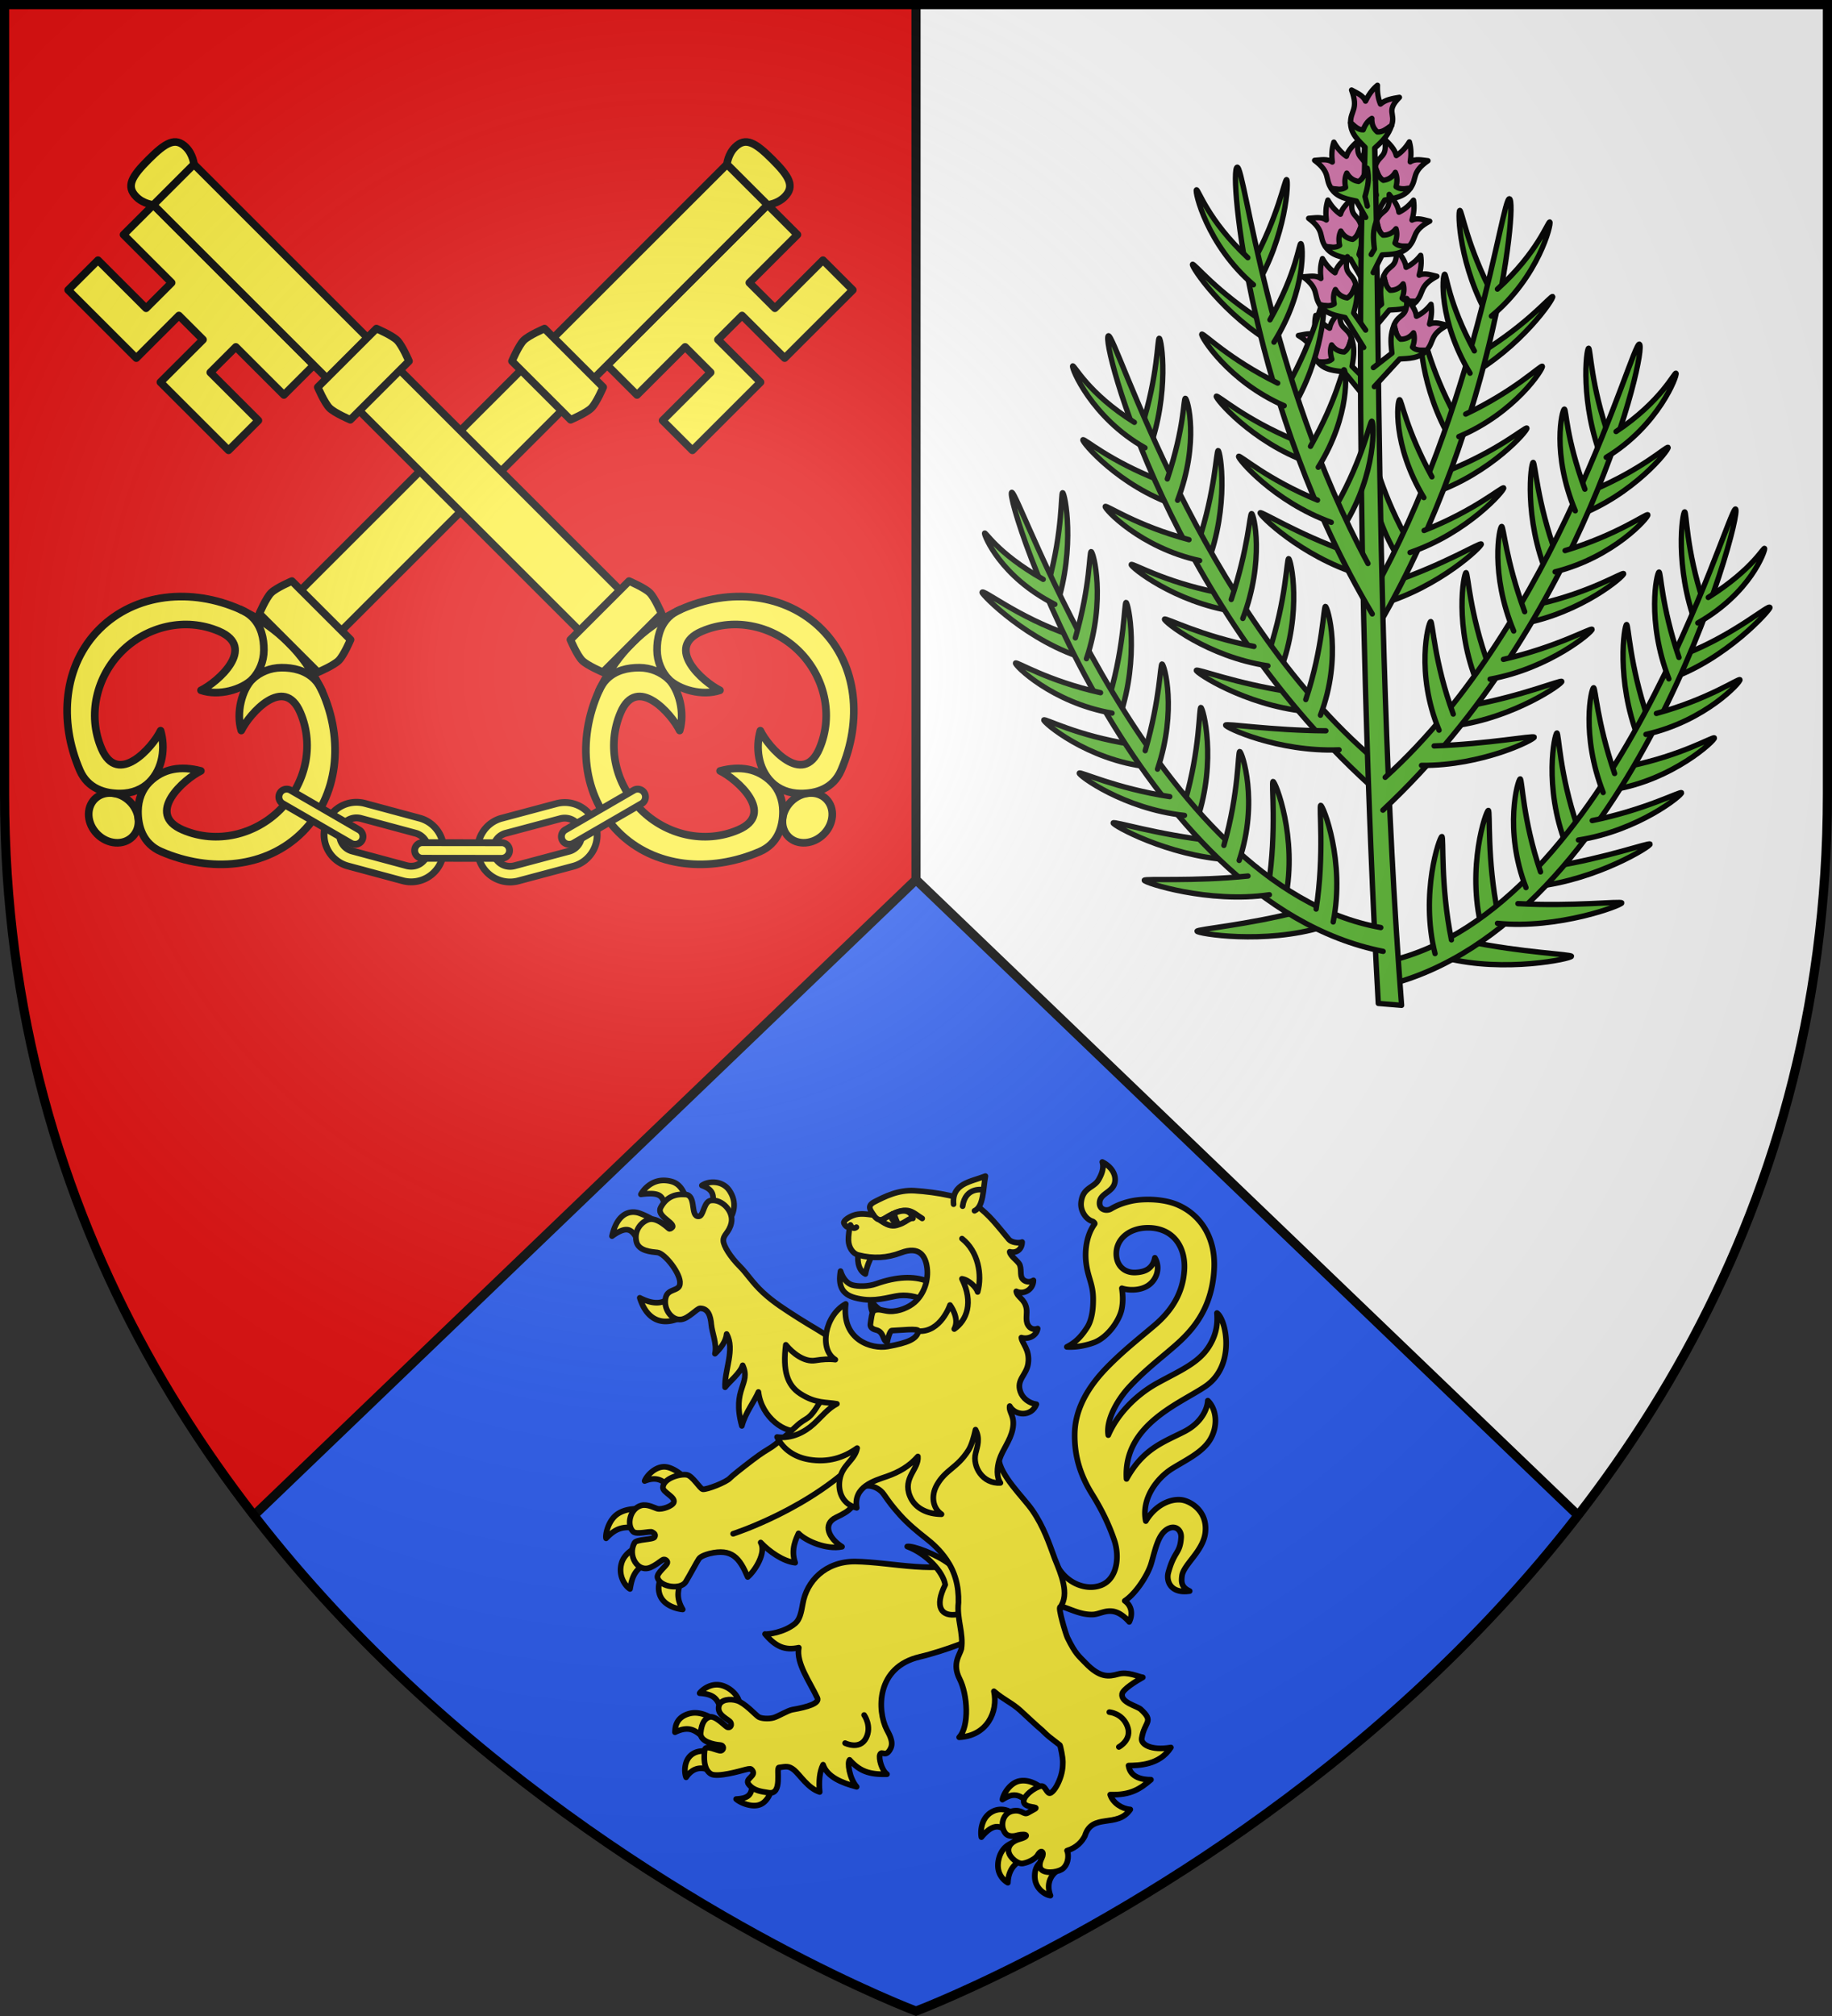 <svg xmlns="http://www.w3.org/2000/svg" xmlns:xlink="http://www.w3.org/1999/xlink" width="600" height="660" viewBox="-300 -300 600 660"><rect x="-300" y="-300" width="600" height="660" fill="#333333" stroke="none"/><radialGradient id="g" cx="-80" cy="-80" r="405" gradientUnits="userSpaceOnUse"><stop offset="0" stop-color="#fff" stop-opacity=".31"/><stop offset=".19" stop-color="#fff" stop-opacity=".25"/><stop offset=".6" stop-color="#6b6b6b" stop-opacity=".125"/><stop offset="1" stop-opacity=".125"/></radialGradient><path fill="#fff" d="M-298.5-298.5h597V-40C298.5 246.31 0 358.5 0 358.5S-298.5 246.31-298.5-40z"/><path fill="#e20909" d="M-298.5-298.5H0v657S-298.5 246.31-298.5-40z"/><path fill="#2b5df2" d="m0-12-216.875 208.156C-128.497 310.228 0 358.5 0 358.5s128.497-48.272 216.875-162.344z"/><g stroke-width=".961" transform="translate(8.464 4.111)scale(1.04)"><use xlink:href="#a" width="100%" height="100%" stroke-width="2.12" transform="matrix(-1 0 0 1 -303.178 0)"/><g id="a" fill="#fcef3c" stroke="#000" stroke-linecap="round" stroke-linejoin="round" stroke-width="2.262"><path d="m567.91 68.542-20.186 20.186-12.622-12.622-7.146 7.146 12.622 12.622-20.186 20.186-8.84-8.84 14.246-14.246-7.563-7.564-14.246 14.246-8.84-8.84L542.666 43.3l8.84 8.84-14.246 14.246 7.564 7.563 14.246-14.246z" transform="matrix(-1.063 0 0 1.062 328.551 -273.914)"/><path d="m532.175 29.734 12.028 12.028-131.739 131.74-12.028-12.028z" transform="matrix(-1.063 0 0 1.062 328.551 -273.914)"/><path d="M544.077 29.86c-5.042-5.042-7.942-6.75-11.063-3.638-2.129 2.123-2.376 5.049-2.376 5.049l12.028 12.028s2.926-.247 5.049-2.376c3.111-3.12 1.404-6.02-3.638-11.063M353.747 220.19c3.085 3.086 3.426 7.748.76 10.413s-7.327 2.325-10.412-.76-3.426-7.748-.761-10.413 7.327-2.325 10.413.76" transform="matrix(-1.063 0 0 1.062 328.551 -273.914)"/><path d="M388.167 164.068c-.507-.258-1.011-.534-1.576-.788-14.65-6.577-31.228-4.87-41.878 5.78-10.65 10.649-12.137 27.17-5.779 41.877 2.342 5.417 7.419 6.887 12.003 6.852 3.395-.025 6.436-1.224 8.592-3.38 4.053-4.055 4.75-10.31 3.318-15.244-2.392 4.943-12.663 16.617-17.486 5.345-4.32-10.095-1.43-21.453 5.96-28.843s18.754-10.282 28.843-5.96c11.27 4.828-.402 15.093-5.345 17.486 5.26 1.802 12.112-.186 15.243-3.319-3.126 3.128-4.902 9.922-3.318 15.244 2.392-4.943 12.66-16.616 17.486-5.345 4.316 10.08 1.404 21.426-5.987 28.816-7.39 7.39-18.73 10.3-28.816 5.987-11.272-4.821.402-15.094 5.345-17.486-5.876-1.578-11.182-.744-15.243 3.318-2.16 2.16-3.356 5.197-3.381 8.592-.035 4.584 1.435 9.66 6.852 12.003 14.707 6.358 31.228 4.87 41.878-5.78s12.35-27.225 5.779-41.877c-.3-.67-.625-1.27-.933-1.86-2.275-4.368-5.155-8.544-8.942-12.33-3.787-3.788-8.134-6.817-12.615-9.088z" transform="matrix(-1.063 0 0 1.062 328.551 -273.914)"/><path d="M386.591 163.28c1.354.586 2.474 1.337 3.373 2.214 2.697 2.63 3.505 6.35 3.48 9.79-.026 3.394-1.327 6.338-3.382 8.59 2.253-2.054 5.197-3.355 8.592-3.38 3.438-.026 7.159.782 9.79 3.479.876.899 1.627 2.019 2.213 3.373M476.587 79.976l17.374 17.374s-1.975 4.648-3.49 6.162-6.162 3.49-6.162 3.49l-17.374-17.374s1.975-4.647 3.49-6.162c1.514-1.515 6.162-3.49 6.162-3.49m-74.84 74.84 17.373 17.374s-1.974 4.648-3.49 6.163-6.162 3.49-6.162 3.49l-17.373-17.374s1.975-4.648 3.49-6.163 6.162-3.49 6.162-3.49" transform="matrix(-1.063 0 0 1.062 328.551 -273.914)"/></g><g fill="#fcef3c" stroke="#000" stroke-linecap="round" stroke-linejoin="round" stroke-width="1.942"><path stroke-width="2.161" d="M-145.832-22.353c1.453 5.447 7.047 8.686 12.495 7.233l17.217-4.593c5.448-1.453 8.686-7.047 7.233-12.495s-7.047-8.686-12.495-7.233l-17.217 4.593c-5.448 1.453-8.686 7.047-7.233 12.495zm4.753-1.268c-.754-2.824.92-5.733 3.745-6.486l17.217-4.592a5.31 5.31 0 0 1 6.489 3.756c.753 2.824-.935 5.724-3.76 6.478l-17.217 4.592a5.29 5.29 0 0 1-6.474-3.748m-53.118-8.684c-1.465 5.445 1.76 11.046 7.205 12.512l17.206 4.631c5.445 1.466 11.046-1.76 12.512-7.204 1.465-5.445-1.76-11.046-7.205-12.512l-17.206-4.631c-5.445-1.466-11.046 1.76-12.512 7.204m4.75 1.279c.76-2.822 3.664-4.504 6.486-3.744l17.207 4.63a5.31 5.31 0 0 1 3.741 6.498c-.76 2.823-3.672 4.49-6.494 3.73l-17.207-4.63a5.29 5.29 0 0 1-3.733-6.484"/><path stroke-width="2.161" d="M-119.473-27.83a2.46 2.46 0 0 1 .896-3.36L-97.02-43.67a2.459 2.459 0 1 1 2.464 4.257l-21.496 12.443c-1.175.681-2.74.315-3.42-.861m-16.668 3.166a2.46 2.46 0 0 0-2.457-2.463q-12.453-.012-24.907-.028a2.46 2.46 0 1 0-.006 4.919l24.838.028c1.358.001 2.53-1.098 2.532-2.456zm-46.494-3.166c.68-1.176.28-2.68-.896-3.36l-21.556-12.479a2.459 2.459 0 1 0-2.465 4.257l21.496 12.443c1.176.681 2.74.315 3.421-.861"/></g></g><g transform="translate(.75)"><path d="m152.693-237.32 8.483-1.071c2.293-3.24.227-5.114 5.75-8.987-1.99-.177-4.056-.786-5.81.356.33-2.117.358-4.277-.286-6.535-1.19 1.935-2.608 3.443-4.271 4.497-.519-2.153-2.2-3.772-3.864-5.399 1.142 6.39-1.91 4.903-3.069 9.06zm-10.976 19.324-8.44-1.354c-2.178-3.314-.048-5.118-5.433-9.173 1.995-.11 4.08-.65 5.795.55-.256-2.127-.21-4.287.514-6.522 1.12 1.973 2.486 3.528 4.111 4.637.594-2.134 2.33-3.696 4.05-5.266-1.365 6.347 1.737 4.963 2.75 9.157zm12.812 16.704 8.546-.025c2.66-2.936.832-5.05 6.774-8.22-1.954-.419-3.932-1.276-5.81-.357.58-2.06.864-4.202.492-6.523-1.41 1.775-2.997 3.1-4.773 3.942-.26-2.2-1.737-4.014-3.195-5.832.376 6.483-2.476 4.634-4.12 8.62zm-15.211 20.2-8.533-.491c-2.493-3.077-.55-5.087-6.307-8.576 1.973-.312 3.996-1.06 5.82-.04-.464-2.09-.63-4.243-.13-6.54 1.31 1.849 2.821 3.258 4.548 4.196.38-2.184 1.956-3.913 3.513-5.65-.735 6.453 2.216 4.762 3.637 8.831z" style="fill:#d576ad;fill-rule:evenodd;stroke:#000;stroke-width:1.75;stroke-linecap:round;stroke-linejoin:round"/><path d="m148.625-234.101 1.392-2.003c-.922-3.877-1.255-6-.39-9.294.625 1.861 1.296 3.656 2.664 4.43 1.766-.2 3.051-1.116 3.952-2.609.644 1.464.658 3.044.227 4.706 1.283.98 3.017.664 4.706.48-2.075 3.034-5.625 3.327-8.42 3.878l-4.97 8.3m-.905 13.563-2.532-4.04c1.057-3.845 1.464-5.956.716-9.277-.69 1.84-1.425 3.61-2.819 4.339-1.757-.258-3.01-1.217-3.858-2.74-.696 1.442-.765 3.021-.392 4.696-1.316.937-3.038.563-4.72.322 1.968 3.102 5.506 3.514 8.28 4.158l4.552 7.9m2.238 9.737 3.382-2.857c-.455-3.962-.533-6.111.715-9.276.4 1.925.854 3.789 2.12 4.725 1.775.018 3.16-.735 4.232-2.106.466 1.532.292 3.102-.334 4.7 1.158 1.13 2.916 1.028 4.614 1.051-2.42 2.76-5.977 2.616-8.817 2.821l-5.411 6.517m-2.811 15.889-3.97-3.97c.674-3.93.87-6.073-.2-9.3-.506 1.9-1.063 3.736-2.379 4.602-1.774-.08-3.115-.906-4.108-2.334-.55 1.504-.464 3.082.072 4.711-1.218 1.065-2.969.868-4.666.799 2.264 2.887 5.824 2.937 8.648 3.296l6.658 8.149" style="fill:#5ab532;fill-rule:evenodd;stroke:#000;stroke-width:1.75;stroke-linecap:round;stroke-linejoin:round"/><g id="f" stroke-width="1.007"><path d="M75.74-153.336c7.076-19.126 4.273-37.215 3.515-37.254-.66-.034-.323 12.17-5.89 29.52m11.65 25.62c-19.089-6.398-31.365-21.077-30.92-21.702.39-.544 8.684 6.958 25.465 13.436m15.553 27.438c7.278-19.048 4.312-37.278 3.555-37.325-.66-.04-.882 13.196-6.632 30.484m12.02 22.534c-19.88-3.043-34.375-14.79-34.038-15.48.293-.604 10.612 5.643 28.23 9.16m20.948 25.642c7.278-19.047 3.452-36.702 2.695-36.749-.66-.04-.722 13.385-6.472 30.674m11.887 19.63c-19.994-2.15-36.144-12.812-35.838-13.518.267-.615 12.828 4.303 30.584 7.028" style="fill:#5ab532;fill-rule:evenodd;stroke:#000;stroke-width:1.761;stroke-linecap:round;stroke-linejoin:round" transform="translate(.135 .188)scale(.994)"/><path d="M151.676-40.7C83.152-100.937 59.826-190.17 62.49-191.414c2.321-1.085 29.768 90.424 88.096 139.933" style="fill:#5ab532;fill-rule:evenodd;stroke:#000;stroke-width:1.761;stroke-linecap:round;stroke-linejoin:round" transform="translate(.135 .188)scale(.994)"/><path d="M138.504-55.034c-20.094.79-37.587-7.403-37.384-8.146.177-.647 15.081 1.772 33.041 1.876m-1.788-5.136c7.278-19.047 2.394-35.782 1.637-35.829-.66-.04-.722 13.386-6.472 30.674M106.79-98.301c7.278-19.048 3.653-34.498 2.896-34.545-.66-.041-.95 11.006-6.701 28.295m-17.688-32.68c7.278-19.048 3.313-33.534 2.556-33.581-.66-.04-.184 9.268-5.934 26.556m33.144 61.55c-19.89-2.98-34.418-14.677-34.084-15.37.291-.603 11.858 5.53 29.487 8.991m-17.896-28.273c-19.652-4.302-31.494-17.158-31.116-17.826.33-.583 10.242 6.308 27.608 10.939M74.56-154.51c-17.583-9.884-24.38-26.44-23.828-26.97.481-.462 5.027 9.05 20.33 18.578" style="fill:#5ab532;fill-rule:evenodd;stroke:#000;stroke-width:1.761;stroke-linecap:round;stroke-linejoin:round" transform="translate(.135 .188)scale(.994)"/></g><use xlink:href="#c" width="100%" height="100%" stroke-width="1.007" transform="scale(-1 1)rotate(2.75 -232.356 -6348.942)"/><use xlink:href="#d" width="100%" height="100%" stroke-width="1.007" transform="matrix(-1 -.015 -.015 1 294.366 11.902)"/><path d="M150.653 28.494c-7.294-130.915-7.22-292.216-2.653-292.038 3.992.155.126 161.287 10.285 292.67z" style="fill:#5ab532;fill-rule:evenodd;stroke:#000;stroke-width:1.75;stroke-linecap:round;stroke-linejoin:round"/><g id="d" stroke-width="1.007"><path d="M110.722-206.97c10.561-17.393 11.236-35.696 10.5-35.881-.642-.162-2.621 11.882-11.366 27.826m7.986 26.9c-17.516-10.006-28.19-26.291-27.634-26.817.485-.458 7.947 9.102 23.185 18.738m9.32 29.393c10.747-17.276 11.287-35.75 10.553-35.944-.64-.169-2.747 11.853-11.661 27.7m6.91 25.395c-18.928-6.87-30.924-21.23-30.464-21.843.402-.534 9.344 7.613 25.963 14.505m16.193 28.115c10.746-17.276 9.84-34.207 9.106-34.401-.64-.17-2.748 11.852-11.662 27.7m7.451 22.736c-19.208-6.015-33.034-19.635-32.6-20.268.378-.551 11.77 6.729 28.674 12.87" style="fill:#5ab532;fill-rule:evenodd;stroke:#000;stroke-width:1.761;stroke-linecap:round;stroke-linejoin:round" transform="translate(.135 .188)scale(.994)"/><path d="M149.442-99.795c-40.25-67.39-47.362-146.437-44.514-147.14 2.484-.611 9.823 68.78 43.102 130.536" style="fill:#5ab532;fill-rule:evenodd;stroke:#000;stroke-width:1.761;stroke-linecap:round;stroke-linejoin:round" transform="translate(.135 .188)scale(.994)"/><path d="M131.643-148.106c10.746-17.276 9.239-31.929 8.505-32.122-.64-.17-2.14 9.397-11.054 25.244m-12.044-34.311c10.746-17.276 9.598-32.27 8.864-32.464-.64-.17-1.264 9.25-10.178 25.098m20.195 66.7c-18.949-6.81-30.989-21.128-30.53-21.742.4-.536 9.367 7.583 26.007 14.423m-10.985-31.088c-18.466-8.06-27.651-22.991-27.154-23.574.434-.508 8.856 8.193 25.016 16.129m-7.997-32.397c-15.38-13.136-19.417-30.856-18.775-31.268.559-.36 3.721 10.006 16.93 22.348" style="fill:#5ab532;fill-rule:evenodd;stroke:#000;stroke-width:1.761;stroke-linecap:round;stroke-linejoin:round" transform="translate(.135 .188)scale(.994)"/></g><use xlink:href="#f" width="100%" height="100%" stroke-width="1.007" transform="matrix(-1 .031 .031 1 304.313 .821)"/><g id="c" stroke-width="1.007"><path d="M45.427-102.356c6.294-19.405 2.76-37.36 2.002-37.367-.662-.005.17 12.172-4.688 29.74m12.678 25.108c-19.332-5.593-34.575-21.238-34.543-22.008.06-1.416 11.728 8.209 28.758 13.979m16.654 26.762c6.5-19.334 2.797-37.424 2.038-37.439-.661-.013-.346 13.22-5.39 30.734m12.582 23.405C55.531-51.652 40.912-64.175 41.22-64.88c.269-.614 10.833 5.195 28.58 7.972m21.97 24.743c6.5-19.335 1.962-36.813 1.203-36.829-.661-.013-.178 13.404-5.223 30.917m14.295 19.243C81.98-20.147 63.79-30.251 64.067-30.968c.241-.626 14.613 3.889 32.465 5.869m24.326 18.9c4.02-20.016-3.351-38.496-4.105-38.413-.658.073 1.288 16.138-1.517 34.16m17.957 13.71c-19.258 5.9-41.502 2.208-41.49 1.438.011-.672 16.216-1.99 33.629-6.48" style="fill:#5ab532;fill-rule:evenodd;stroke:#000;stroke-width:1.761;stroke-linecap:round;stroke-linejoin:round" transform="translate(.135 .188)scale(.994)"/><path d="M153.029 11.337C71.348-4.776 28.03-138.49 30.642-139.845 32.918-141.027 77.033-9.884 152.246 3.497" style="fill:#5ab532;fill-rule:evenodd;stroke:#000;stroke-width:1.761;stroke-linecap:round;stroke-linejoin:round" transform="translate(.135 .188)scale(.994)"/><path d="M136.567 1.658c4.02-20.016-3.351-38.497-4.105-38.414-.658.073 1.288 16.139-1.517 34.16m-15.399-4.718c-19.898 2.971-41.364-3.995-41.24-4.755.107-.663 16.323.447 34.193-1.403m-2.906-5.14c6.5-19.336.94-35.85.182-35.866-.661-.012-.179 13.404-5.223 30.917M78.684-48.669c6.5-19.335 2.252-34.62 1.493-34.635-.661-.013-.503 11.036-5.548 28.55M55.27-85.037c6.5-19.335 2.31-35.272 1.551-35.287-.661-.013-.166 10.897-5.21 28.41m35.971 58.479c-19.994-2.146-34.986-13.224-34.68-13.93.266-.615 12.073 5.028 29.828 7.749m-19.028-27.5C43.893-70.59 31.538-82.938 31.89-83.622c.305-.596 10.49 5.874 28.03 9.774m-15.06-29.104c-17.971-9.14-23.195-22.6-23.163-23.37.05-1.169 3.649 6.252 19.325 15.132" style="fill:#5ab532;fill-rule:evenodd;stroke:#000;stroke-width:1.761;stroke-linecap:round;stroke-linejoin:round" transform="translate(.135 .188)scale(.994)"/></g><g fill-rule="evenodd" stroke="#000" stroke-linecap="round" stroke-linejoin="round" stroke-width="1.75"><path fill="#d576ad" d="m143.67-236.97-8.44-1.353c-2.178-3.314-.047-5.118-5.432-9.174 1.995-.11 4.08-.65 5.795.55-.256-2.126-.21-4.286.514-6.521 1.12 1.973 2.486 3.528 4.111 4.637.594-2.134 2.33-3.696 4.05-5.267-1.365 6.348 1.737 4.964 2.75 9.158zm14.255 51.702 8.546-.025c2.66-2.936.832-5.05 6.774-8.22-1.954-.418-3.932-1.276-5.81-.357.58-2.06.864-4.202.492-6.523-1.41 1.776-2.997 3.1-4.773 3.943-.26-2.201-1.737-4.014-3.195-5.833.376 6.483-2.476 4.634-4.12 8.62zm-9.97-68.775-6.37-5.777c-.065-3.986 2.685-4.334.321-10.706 1.735 1.003 3.775 1.695 4.576 3.647.918-1.93 2.108-3.723 3.906-5.208-.109 2.278.21 4.336.985 6.163 1.636-1.47 3.927-1.83 6.208-2.208-4.528 4.593-1.184 5.132-2.566 9.22zm4.227 34.703 8.547-.025c2.66-2.936.831-5.05 6.773-8.22-1.954-.418-3.932-1.276-5.81-.357.58-2.06.864-4.202.492-6.523-1.41 1.776-2.997 3.1-4.773 3.943-.26-2.201-1.736-4.014-3.194-5.833.375 6.484-2.477 4.634-4.12 8.62zm-12.24 20.498-8.441-1.354c-2.178-3.315-.048-5.118-5.432-9.174 1.994-.11 4.08-.65 5.794.55-.256-2.126-.21-4.286.514-6.521 1.12 1.973 2.486 3.528 4.112 4.637.593-2.134 2.33-3.696 4.05-5.267-1.365 6.348 1.736 4.964 2.75 9.158z"/><g fill="#5ab532"><path d="m149.692-241.194-.219-10.304c2.936-2.654 4.402-4.208 5.542-7.415-1.56 1.17-3.12 2.257-4.68 2.104-1.338-1.183-1.88-2.679-1.783-4.426-1.352.832-2.25 2.122-2.83 3.738-1.605.064-2.853-1.196-4.138-2.323.001 3.693 2.755 5.983 4.743 8.049l-.268 10.406"/><path d="m147.076-232.528-.773-3.136c1.057-3.844 1.463-5.956.715-9.276-.69 1.84-1.424 3.61-2.818 4.339-1.758-.259-3.01-1.218-3.859-2.74-.695 1.442-.764 3.02-.391 4.696-1.316.936-3.039.563-4.72.322 1.968 3.102 5.505 3.514 8.28 4.157l3.026 5.347m2.513 49.166 6.075-4.735c-.455-3.962-.533-6.111.715-9.276.4 1.926.854 3.79 2.12 4.725 1.776.018 3.16-.735 4.232-2.106.466 1.532.292 3.102-.333 4.7 1.157 1.13 2.915 1.029 4.614 1.052-2.42 2.759-5.978 2.615-8.818 2.82l-8.296 9.05m-1.026-43.243 1.05-1.793c-.456-3.963-.534-6.112.714-9.276.4 1.925.854 3.788 2.12 4.724 1.776.018 3.161-.734 4.232-2.106.466 1.532.292 3.103-.333 4.7 1.157 1.13 2.916 1.029 4.614 1.052-2.42 2.759-5.978 2.615-8.817 2.82l-2.93 5.792m-2.471 18.81-3.937-5.594c1.057-3.844 1.463-5.956.715-9.276-.69 1.84-1.424 3.61-2.818 4.338-1.758-.258-3.01-1.217-3.859-2.739-.695 1.442-.764 3.02-.391 4.696-1.317.936-3.039.563-4.72.322 1.968 3.102 5.505 3.513 8.28 4.157l6.106 9.791"/></g></g></g><g fill="#fcef3c" stroke="#000" stroke-linecap="round" stroke-linejoin="round" stroke-width="1.85"><g fill-rule="evenodd"><path d="M-82.54 180.211c-2.966.027-5.698 2.916-6.331 4.638 3.203-1.274 5.396-.681 7.255 1.268l4.751-3.345s-2.53-2.214-5.08-2.532c-.199-.025-.398-.03-.596-.029zm-8.92 13.744c-1.613.008-4.151.28-6.215 1.651-3.235 2.15-4.139 7.036-3.823 8.015 3.186-3.314 5.595-4.296 11.501-3.054l.136-6.532s-.63-.086-1.599-.08zm1.493 11.925s-5.184 1.658-6.44 5.776c-1.34 4.392 1.456 7.853 2.745 8.533.572-3.073 1.248-7.476 7.273-8.69zm7.58 8.383c-.923 1.79-2.61 4.476-1.576 7.69 1.259 3.917 6.171 4.85 7.556 4.945-2.391-4.085-1.63-6.936.3-10.888zm117.68 68.69a6.4 6.4 0 0 0-1.331.103c-3.303.61-5.418 4.512-5.648 6.094 3.192-2.052 5.336-2.207 8.746 1.32 1.088-1.281 2.71-3.042 4.34-4.823-.43-.539-3.034-2.63-6.106-2.694m-7.141 9.427a6.1 6.1 0 0 0-3.208.748c-4.18 2.26-3.731 7.636-3.518 8.309 3.708-4.392 6.177-4.357 9.343-.867l.635-6.927c-.37-.458-1.628-1.184-3.252-1.263m4.373 10.693s-4.194.51-5.416 5.53c-1.221 5.015 2.104 7.295 2.981 7.765.133-3.856 2.046-7.066 6.634-8.081zm9.368 5.792c-1.007.728-3.083 1.808-2.989 5.563.102 4.039 3.6 5.983 5.125 6.147-1.408-3.78-.038-6.582 2.433-8.294zm-107.168-57.321c-3.108.012-5.32 2.329-5.578 2.781 5.71.374 5.98 2.625 7.514 6.628 2.177-1.584 4.099-2.941 5.357-3.67.11-.924-1.266-3.65-4.5-5.112-.988-.447-1.922-.63-2.793-.627zm-6.96 9.214a7 7 0 0 0-1.933.223c-4.767 1.272-4.698 4.907-4.766 6.117 5.28-2.57 7.22 0 10.277 2.54l2.567-6.648c-.942-.659-3.396-2.18-6.145-2.232zm6.588 13.255s-4.178-1.721-7.231.022c-3.292 1.88-3.039 6.302-2.414 7.821 2.798-4.1 6.458-3.312 9.191-1.385zm11.716 8.506c.86 5.375-1.27 6.235-4.978 6.465 1.258 1.157 5.473 3.082 8.264 1.606 3.066-1.62 3.847-6.432 3.542-6.555zM-82.587 86.437c-4.39-.027-6.853 3.34-7.51 4.567 7.829-.988 7.094 1.29 8.414 5.971l6.838-2.668c-.553-2.457-1.528-6.446-5.106-7.478a9.7 9.7 0 0 0-2.636-.392m16.445.602c-1.475-.066-2.93.32-3.99 1.055 3.03 1.169 4.683 2.51 3.029 7.534l5.694 4.002c1.488-1.714 3.104-5.675.3-9.87-1.2-1.796-3.138-2.636-5.034-2.721m-26.162 9.793c-2.619-.145-5.802 1.465-7.252 7.848 6.95-4.987 6.854-.014 10.187 3.393l4.807-7.746s-2.573-1.926-6.041-3.154a6.2 6.2 0 0 0-1.701-.341m13.535 25.8c-2.972 4.555-6.79 4.755-11.698 2.247 2.939 9.357 10.128 9.441 16.77 4.415zM57.999 228.556c3.118-.132 6.487-3.587 11.84 2.419 1.113-2.249 1.002-5.148-1.469-6.889 3.636-2.362 7.539-8.464 8.635-12.125 1.429-4.77 2.333-10.347 6.113-11.727 2.005-.733 3.883.71 3.71 3.18-.375 5.357-2.23 4.205-4.196 11.439-.738 2.716.72 6.977 6.995 6.037-2.656-1.228-2.797-2.849-2.51-4.991.498-3.72 6.962-8.076 7.638-14.187.795-7.187-5.07-10.421-7.98-10.7-3.897-.371-8.645 2.085-11.514 6.96-1.517-7.1 3.443-14.004 8.821-17.306 4.506-2.767 9.624-5.189 12.132-9.175 2.828-4.494 2.259-10.15-.642-12.936-.148 2.688-2.028 7.204-7.658 10.094-6.834 3.509-13.441 5.523-18.96 15.522-1.158-17.89 18.002-24.864 25.963-30.402 9.88-6.875 6.653-21.855 3.654-23.9.174 2.509.277 6.436-2.708 11.081-3.453 5.373-9.49 7.809-16.775 11.822-7.245 3.992-13.26 10.369-16.112 17.06-.786-4.516 2.554-11.058 6.76-15.639 4.358-4.745 9.564-8.905 12.524-11.418 5.897-5.005 14.487-11.933 15.378-27.125.63-10.684-4.68-18.166-12.124-21.288-4.366-1.832-10.765-2.106-15.173-1.116-2.21.496-4.415 1.26-6.485 2.505-1.457.877-3.971.338-3.718-2.21.298-3 4.577-3.221 5.033-6.738.376-2.902-1.827-5.234-4.157-6.388.583 1.777-.05 3.84-1.272 5.896-1.594 2.68-5.204 2.395-5.674 7.467-.233 2.537 1.457 5.397 3.854 6.107.285.174.761.558.559.836-2.646 3.636-3.125 8.447-2.857 11.783.448 5.57 2.372 7.534 2.397 12.694.008 1.608.005 6.245-1.927 9.301-2.381 3.768-4.42 5.261-6.69 6.448 3.202.201 6.626-.542 9.022-1.473 4.428-1.72 8.187-7.2 8.934-10.831.498-2.419.386-4.68.068-6.882 2.168.734 5.944.839 8.585-.913 2.711-1.799 4.213-5.685 2.219-9.074-.69 3.434-2.982 4.68-6.423 4.817-3.275.13-5.893-1.918-6.18-5.48-.42-5.249 4.037-9.073 10.163-9.146 8.116-.097 12.526 5.871 12.095 13.68-.432 7.826-4.303 13.587-9.776 18.246-4.703 4.002-9.651 7.89-14.545 12.754-3.816 3.793-11.335 11.835-11.587 22.498-.187 7.901 2.108 14.29 5.7 20.047 3.59 5.756 5.717 10.552 7.25 15.016 1.84 5.365.978 12.687-4.212 14.74-5.376 2.128-12.673-1.095-15.263-8.117-.922 5.131-2.178 15.745 3.01 15.348 3.143 1.083 5.973 2.53 9.535 2.38z"/><path d="M-20.025 211.208c-9.754-.004-15.801 6.518-17.051 13.794-.537 3.123-1.044 5.26-2.502 6.49-3.577 3.014-9.325 3.653-9.861 3.452 3.435 4.098 6.474 5.47 11.056 4.475-.955 5.045 3.681 11.304 6.076 16.47.808 1.745-3.254 2.974-8.136 3.813-1.589.273-4.705 2.232-6.232 2.658-1.58.442-3.969.288-4.886-.28-.948-.586-4.368-4.447-6.966-5.301-2.417-.795-5.444-.34-6.006 1.632-.896 3.146 3.282 4.405 3.839 5.517.538 1.076-.388 1.937-1.171 1.485-.93-.535-3.925-3.868-5.777-3.28-1.395.444-2.544 1.697-2.895 5.168-.297 2.942 4.51 3.84 6.327 3.979 1.48.113 1.287 1.58.396 1.859-.96.3-5.152-2.215-5.39-.221s-.55 6.337 2.08 7.862c2.068 1.199 9.841-1.078 10.732-1.302 1.06-.268 2.095-.58 2.44-.26 2.345 2.17-2.452 2.946-.828 4.962 1.726 2.142 4.221 2.339 6.522 2.719 4.727.78 2.329-8.19 3.374-8.245 2.256-.314 3.14-.66 4.958.81s4.55 6.014 8.38 7.199c-.334-3.475-.06-6.6 1.113-8.935 1.33 3.988 6.124 5.964 10.992 7.235-2.436-2.852-3.102-8.025-2.322-8.815 3.2 3.57 6.209 4.87 12.254 4.696-1.8-1.338-2.72-5.243-2.322-6.341.61-1.685 1.928 1.249 3.55-2.174 1.021-2.158-.627-4.76-1.31-6.104-3.134-6.168-3.607-20.449 10.864-23.821 7.87-1.834 19.764-6.413 20.794-7.71 8.205-10.332.63-19.063-3.603-24.072-10.71 5.118-26.178.759-38.488.586zM-67.032 133.67c.228 2.612 1.915 6.383 1.19 9.509 1.88-1.78 3.605-4.028 3.818-6.454 2.841 5.007-.778 11.991-.503 17.441 1.453-1.89 4.975-4.672 5.767-7.188 2.858 6.19-3.658 7.592-.273 19.83 1.177-4.419 4.168-8.073 5.426-11.103.964 8.412 9.035 13.966 13.583 12.572 10.428 13.615 22.986 8.314 22.38-6.496 0 0-9.858-21.834-12.407-23.718-2.768-2.046-6.29-3.892-10.306-6.459-4.533-2.897-8.253-5.223-11.768-8.479s-5.207-6.177-7.51-8.463c-3.24-3.218-5.393-6.793-5.462-8.452-.084-2.031 1.88-2.575 2.609-5.8.866-3.838-3.072-7.953-6.736-7.383-2.088.325-2.312 4.217-3.44 5-.265.184-.584.248-.992.128-2.142-.627-.38-6.86-3.84-7.106s-6.219.808-8.09 4.206c-1.503 2.732 3.708 4.595 3.905 6.2.044.36-.712.881-1.077.872-.242-.006-3.967-4.027-6.881-3.054-2.272.758-4.735 3.424-3.958 7.121.671 3.197 4.899 3.425 6.928 3.642 2.407.258 7.788 7.136 7.354 10.235-.133 2.498-3.84 1.515-4.62 4.38-1 3.672 1.87 7.788 5.097 7.3 2.416-.367 5.01-3.515 6.108-3.618 2.663-.015 3.445 2.437 3.698 5.337z"/><path d="M-2.872 206.296c6.356 2.391 11.748 8.286 12.445 12.522-3.662 7.31-1.246 10.578 3.988 9.703 4.272-.711 4.279-4.126 3.154-8.066-1.004-3.515-2.532-5.89-5.784-8.404-4.246-3.283-11.977-6.076-13.803-5.755"/><path d="M55.314 301.04c2.338-7.684 10.587-2.396 14.868-8.656-2.601-.169-5.706-2.055-6.576-4.853 6.784.203 9.848-1.926 13.335-4.891-2.732.016-6.763-.666-7.336-4.616 3.267-.065 10.11-.093 13.87-5.924-6.634 1.11-9.862-1.097-9.556-3.005.903-5.638 4.195-5.335-.27-9.461-1.255-1.16-6.584-2.194-6.15-5.065.23-1.522 4.635-4.249 6.781-5.436-1.374-.151-4.857-1.964-8.037-1.075s-6.015 1.285-10.765-3.667c-2.184-2.288-3.26-2.892-5.877-8.255-.526-1.078-3.255-10.187-2.343-10.02 3.108-4.266.212-10.846-1.767-15.739-1.927-5.22-3.633-10.494-7.398-15.959-2.892-4.198-10.599-11.373-11.013-16.992-.541-7.284-.678-15.059-.229-18.847 1.232-10.38 1.667-12.352-8.152-15.694-5.805-1.976-25.967-7.159-35.511 3.413-4.877 5.402-10.126 5.04-14.368 12.254s-4.338 4.918-8.011 8.36-7 6.113-8.052 6.795c-2.104 1.366-2.846 1.639-6.386 4.332s-6.703 5.21-7.294 5.871c-1.18 1.322-7.499 3.806-8.907 3.645-.869-.1-3.342-4.373-5.197-4.718-2.326-.433-7.802 1.209-7.866 4.167-.035 1.585 4.22 3.09 3.547 4.867-.458 1.21-3.81 2.406-5.297 2.064-.85-.196-3.302-1.623-5.316-1.082-3.762 1.012-4.909 6.451-2.68 8.57 1.134 1.078 5.546-.244 6.209.142.75.437 1.231.781.829 1.631-.437.923-5.898.677-6.587 1.878-2.346 4.09.992 9.923 5.262 8.064 1.435-.624 2.806-1.672 3.766-2.371.852-.62 1.645.158 1.732.626.196 1.065-3.743 3.556-3.216 5.172 1.013 3.108 7.61 3.918 9.214 1.324 1.245-2.014 3.778-6.789 4.255-7.437.238-.324.608-1.05 3.56-1.84 7.364-1.775 9.823 1.435 12.498 7.67 2.397-2.027 6.18-8.017 4.245-11.296 2.737 2.899 7.342 6.2 11.3 6.615-1.594-4.397.46-8.098 1.093-9.604 2.529 2.625 9.358 5.423 14.247 4.377-4.205-2.636-6.605-7.398-1.896-9.62 4.709-2.223 5.909-3.504 6.99-7.68 1.08-4.175 6.496-2.868 8.55.081 2.056 2.95 2.88 4.04 5.263 6.726 2.566 2.89 6.016 5.734 8.272 7.482 2.55 1.975 4.922 4.14 7.065 7.263 2.744 4 4.037 8.528 3.893 14.033-.626 5.304 1.74 9.995.947 15.162-.476 1.963-3.129 4.803-.565 9.834s3.282 15.42-.155 19.1c9.056-.453 12.833-8.248 11.386-15.058 3.456 2.94 5.81 3.723 8.613 6.25 1.062.956 5.875 5.482 7.079 6.429 2.452 2.399 2.12 1.98 5.907 4.943.271.536.96 4.196.957 5.14 0 .273.15 2.454-.624 4.958-.684 2.215-1.951 4.695-3.25 5.499-1.338.826-1.713-2.452-3.252-2.188-2.037.35-6.183 3.406-5.63 5.374.538 1.913 5.288 1.191 3.538 2.16l-2.236 1.24c-1.375.761-1.826-1.098-4.736-.65-3.576.552-4.534 4.972-2.581 7.365 1.285 1.575 4.034.58 4.034.58 3.053-.705 4.1.393.249 1.394 0 0-3.717 1.042-3.253 3.993.316 2.013 3.1 4.14 4.615 3.883 2.01-.34 4.262-1.616 4.918-2.762 1.228-2.15 2.245-.858 1.38.853-.491.973-1.337 3.049.045 4.101 1.686 1.283 5.73.55 6.992-.672 1.932-1.872 1.654-4.864 1.18-5.72 3.204-.99 4.905-2.986 5.85-4.827"/></g><path fill="none" d="M-59.9 202.131s25.926-8.3 42.407-25.79m80.816 84.18s4.208.295 5.879 4.57c1.741 4.457-2.76 6.831-2.76 6.831m-83.431-10.459s2.63 3.67.633 7.538c-2.081 4.032-6.862 1.665-6.862 1.665"/><g fill-rule="evenodd"><path d="M12.469 129.39c-3.456-.869-6.79-1.7-9.534-3.453-2.555-1.633-6.408-2.25-9.529-1.618-5.02 1.018-8.263 1.887-13.363.547-4.295-1.128-5.575-3.95-4.761-8.72.895 2.779 2.41 4.12 3.859 4.539 1.863.538 5.19.543 7.79-.382 13.462-4.786 22.27-.754 25.538 9.087z"/><path d="M-18.761 110.275c-.553 1.335-.461 5.488 2.187 6.808.42-2.358 1.564-5.09 2.415-6.483zm4.02 15.417c-.336 1.45.077 3.294.741 4.424l3.188-.733c-1.624-.892-3.069-2.213-3.929-3.691"/><path d="M27.648 185.468c-1.339-2.006-1.133-5.033-.353-7.529 1.064-3.403 3.539-6.18 4.34-9.957.932-4.418-1.294-5.485-.946-7.664 1.84 3.281 7.147 3.532 8.744-.593-2.361-.335-4.494-1.905-5.255-4.119-1.37-3.987 2.01-5.365 2.556-9.227.645-4.555-2.051-6.54-2.223-8.469 2.262.691 5.009-.58 5.336-2.961-1.2.446-2.432.135-3.19-1.19-.908-1.588-.18-3.679-.486-5.406-.567-3.206-3.014-3.6-3.328-5.597 2.386 1.209 5.563-.53 5.62-3.595-.884.575-2.03.652-2.983.058-1.712-1.069-.799-3.119-1.438-4.996-.462-1.36-3.198-2.93-3.351-4.415 2.062.562 4.027-.65 4.063-3.187-1.074.479-3.506.131-4.31-.821-3.764-4.459-6.413-8.149-10.85-11.286C15.998 91.971 6.7 90.238-.507 89.805c-5.31-.32-9.822 1.98-13.08 3.652-2.84 1.457-1.067 2.932-.33 4.324-2.427-.299-4.5-.716-6.796.178-1.325.516-3.052 1.641-2.912 2.387.08.432 1.024 1.833 1.829 1.32-.052 1.673-.385 2.623-.335 4.358.066 2.282 1.37 4.372 3.225 4.846 4.92 1.255 9.433.997 13.965-.735 6.136-2.345 8.068 1.133 8.558 4.884.493 3.781-.75 8.467-4.147 11.398-1.764 1.522-5 3.023-8.147 2.883-1.766-.08-3.472-.96-5.02-.28-.789.347-.994 2.948-1.232 4.373-.185 1.111.668 1.722 1.847 2.008 2.734.666 2.025 3.523 3.656 3.978.109-.747.833-3.75 1.504-3.768 2.699-.078 8.9-.847 8.708.175-.483 2.568-3.415 3.827-10.082 5.034-5.17.937-15.175-2.078-13.72-13.94-6.762 3.696-8.907 14.818-3.409 18.24-1.978-.27-4.166-.12-6.562.274-3.56.584-7.353-2.309-9.648-5.133-1.06 8.444.458 13.223 4.717 15.994 5.061 3.293 8.58 2.712 12.012 3.332-2.887 1.47-4.964 4.17-7.608 6.594-2.97 2.725-7.268 4.903-11.987 4.273 1.974 4.075 5.78 6.578 10.416 7.373 6.256 1.074 11.464-.625 15.808-3.748-.744 4.014-4.885 5.42-5.703 10.271-.731 4.336 1.213 8.24 5.561 9.283-1.173-6.955 5.8-8.868 9.919-10.305 3.898-1.36 7.295-3.284 10.116-6.505.401 4.11-5.078 6.947-2.603 12.993 1.663 4.066 5.81 5.877 10.338 5.915-2.885-1.98-3.538-6.02-1.503-9.6 2.921-5.14 6.522-5.38 10.338-11.351 1.012-1.584 1.731-4.218 2.31-6.738 1.551 2.876.602 5.47.025 7.753-1.084 4.29 2.303 10.06 8.127 9.673z"/><path d="M12.309 94.232c-.652-6.816 5.64-7.323 10.424-9.2-.785 4.345-.592 10.042-3.568 11.353"/></g><path fill="none" d="M22.002 89.532s-5.818-1.174-6.734 5.344m-36.735 6.146s.738 1.746 1.946.739m5.605-3.98c2.003 2.864 3.506 1.123 5.233.185 6.291-3.416 7.578-.95 10.716.928M.786 135.785c7.318.464 10.352-8.545 10.352-8.545s3.31 4.331 1.397 7.863c4.107-2.89 6.363-8.664 2.51-16.445 2.388.366 4.756 2.87 5.147 4.307 1.554-5.61.194-13.28-5.126-17.46"/><path d="M-11.6 99.623c1.953 1.298 3.418 2 5.268 1.52 2.982-.777 3.955-2.433 5.33-2.272-1.145-3.776-4.851-2.477-7.68-.906-1.265.703-2.078 1.27-2.919 1.658"/><path fill-rule="evenodd" d="M-7.04 97.352c-.246.148.4 1.682.947 2.971-.495-.026-1.94-.736-2.066-2.224.347-.96 1.12-.747 1.12-.747"/></g><path fill="none" stroke="#000" stroke-linejoin="round" stroke-width="3" d="M-216.875 196.156 0-12l216.875 208.156M0-12v-286.5"/><path fill="url(#g)" d="M-298.5-298.5h597v258.543C298.5 246.291 0 358.5 0 358.5S-298.5 246.291-298.5-39.957z"/><path fill="none" stroke="#000" stroke-width="3" d="M-298.5-298.5h597v258.503C298.5 246.206 0 358.398 0 358.398S-298.5 246.206-298.5-39.997z"/></svg>